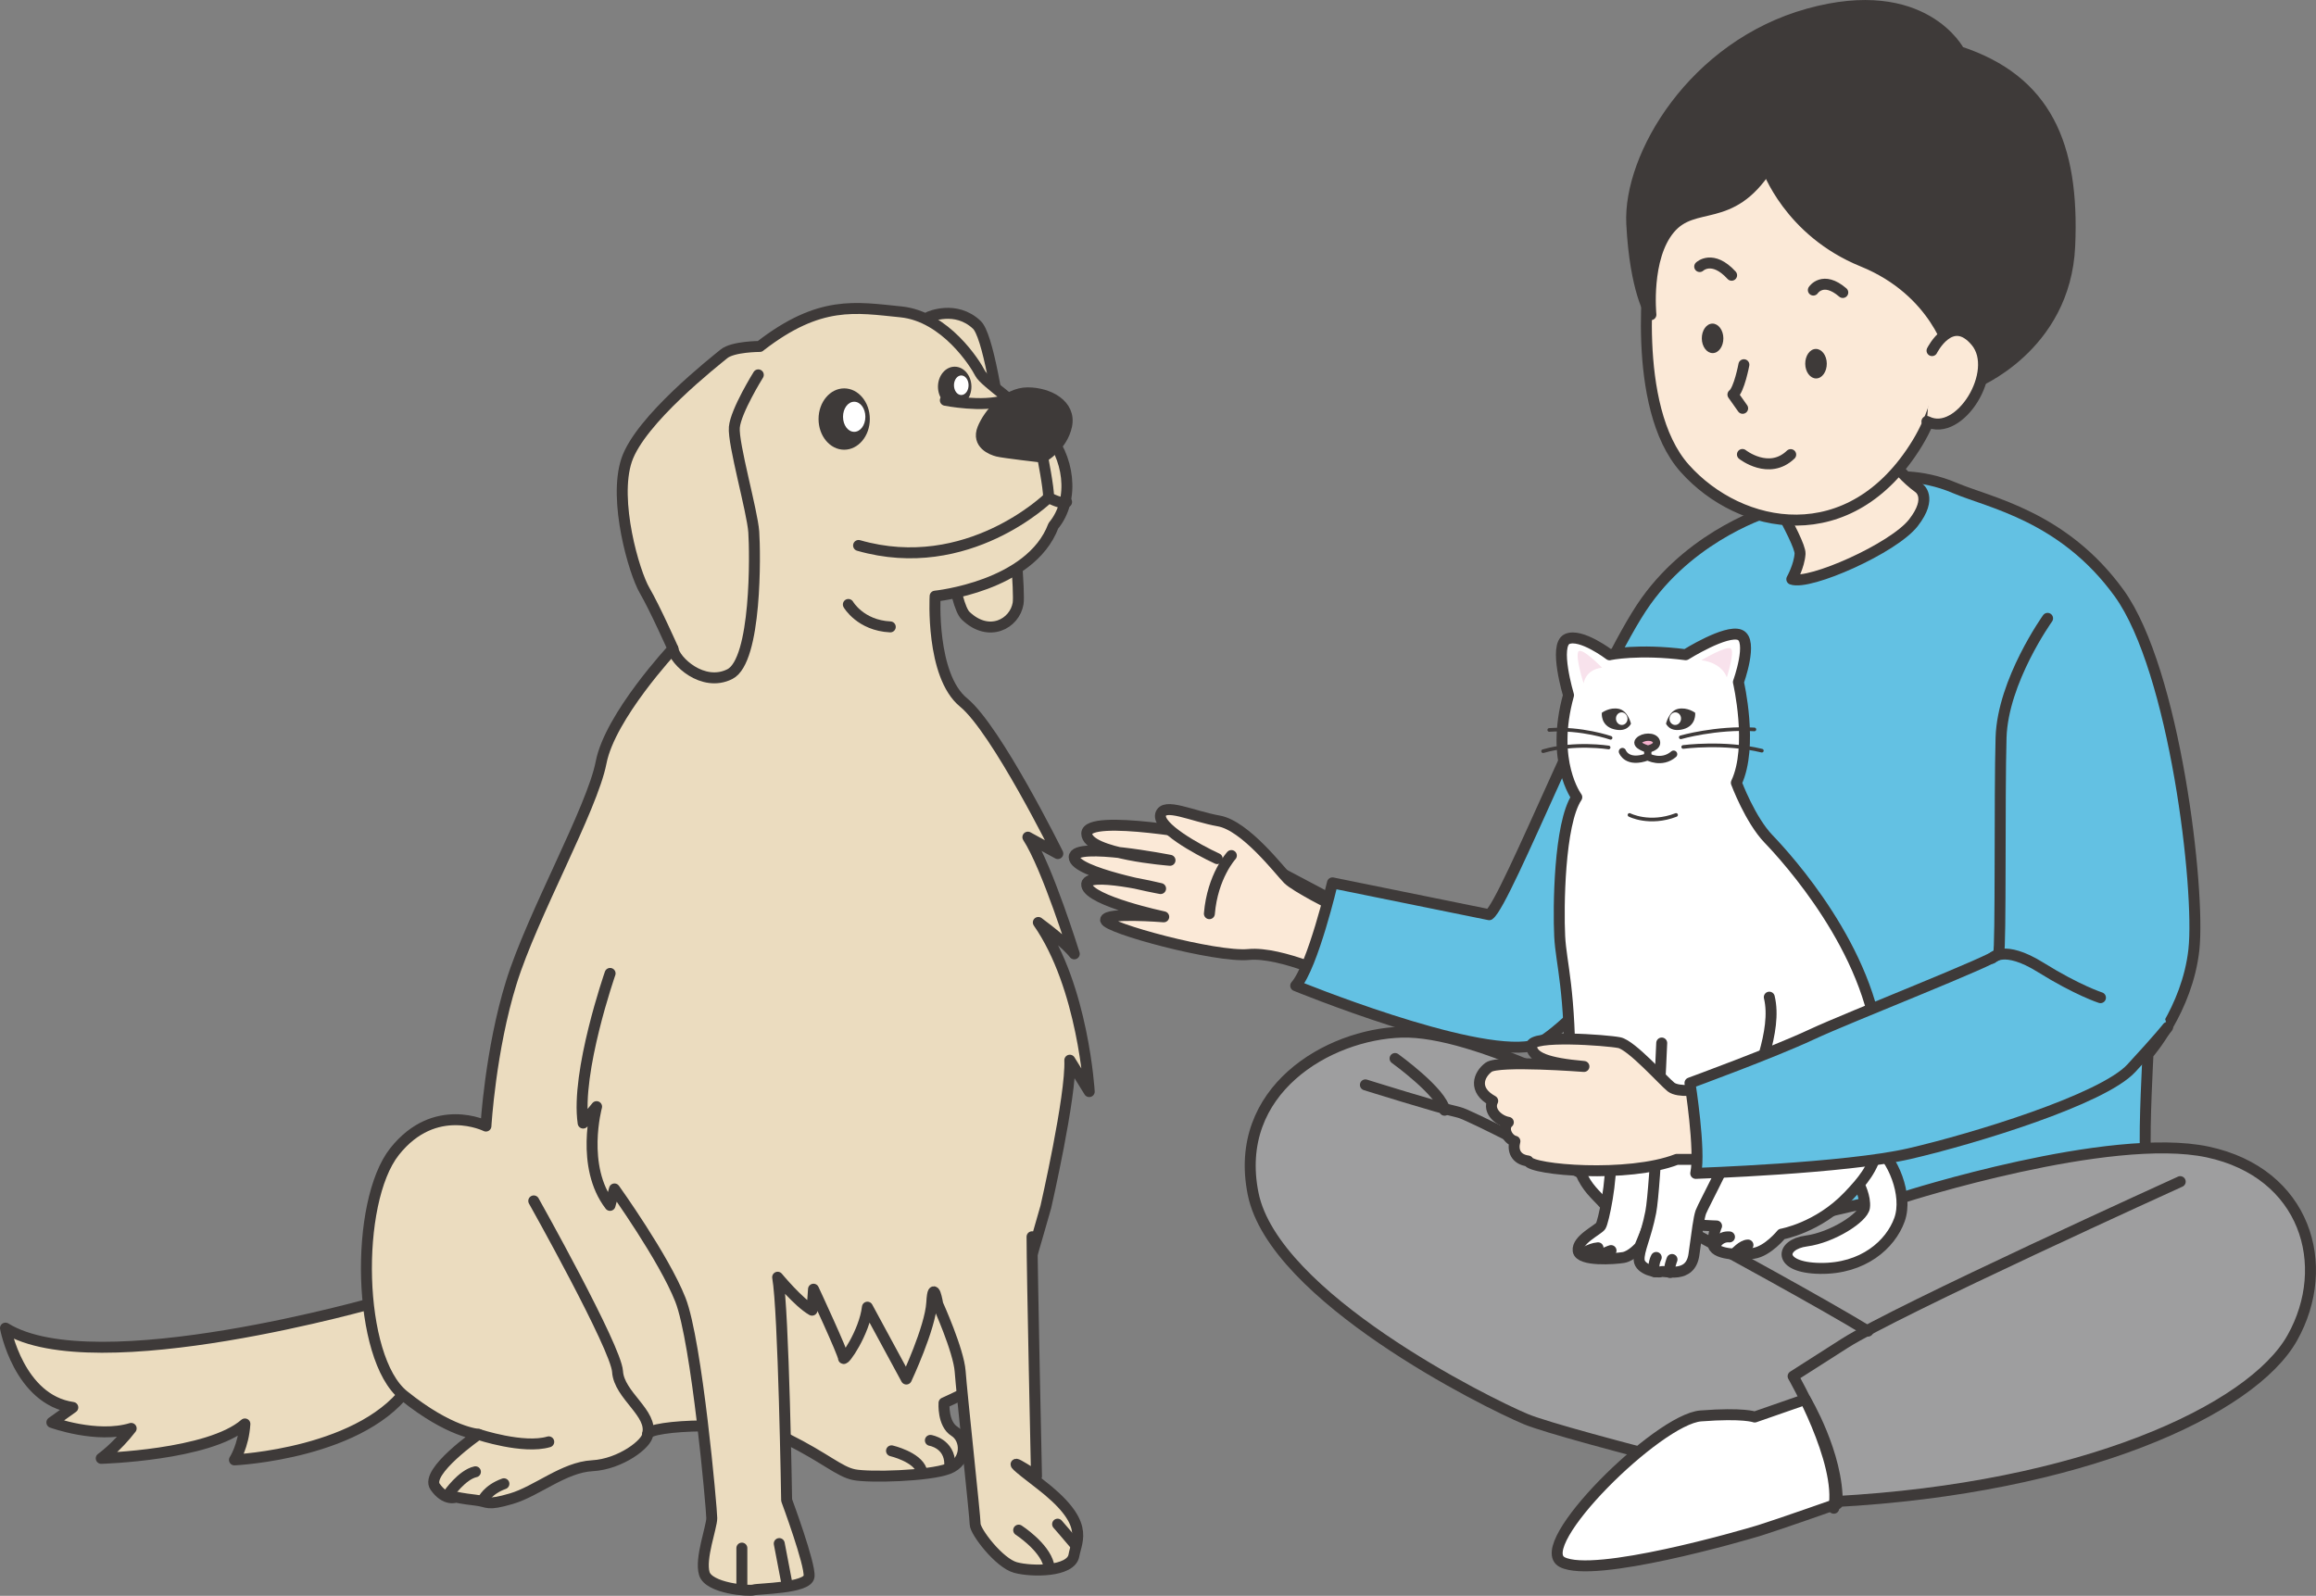 <?xml version="1.0" encoding="UTF-8"?><svg id="_レイヤー_2" xmlns="http://www.w3.org/2000/svg" viewBox="0 0 317.09 218.51"><rect x="0" y="0" width="317.09" height="218.51" fill="#808080" stroke="none"/><defs><style>.cls-1{fill:#f3b0cb;}.cls-1,.cls-2,.cls-3,.cls-4,.cls-5,.cls-6,.cls-7,.cls-8,.cls-9,.cls-10{stroke:#3e3a39;stroke-linecap:round;stroke-linejoin:round;}.cls-11,.cls-4{fill:#3e3a39;}.cls-12,.cls-7{fill:#fff;}.cls-13{fill:#f8e2ec;}.cls-2{stroke-width:.5px;}.cls-2,.cls-3,.cls-10{fill:none;}.cls-4,.cls-5,.cls-6,.cls-7,.cls-8,.cls-9,.cls-10{stroke-width:1.5px;}.cls-5{fill:#63c1e3;}.cls-6{fill:#9e9e9f;}.cls-8{fill:#ebdcbf;}.cls-9{fill:#fbe9d7;}</style></defs><g id="_レイヤー_1-2"><path class="cls-9" d="M166,114.57s-17.21-3.23-17.21-.43,11.4,3.66,11.4,3.66c0,0-13.12-2.58-13.12-.43s11.83,4.3,11.83,4.3c0,0-10.54-2.58-10.11-.43.43,2.15,10.54,4.3,10.54,4.3,0,0-7.96-.65-7.96.43s15.06,5.16,19.58,4.73c4.52-.43,12.48,3.44,12.48,3.44l.86-9.9-18.29-9.68Z"/><path class="cls-9" d="M182.57,124.03s-5.16-2.58-6.24-3.66c-1.08-1.08-5.81-7.32-9.47-7.96-3.66-.65-7.53-2.58-7.96-.86s4.95,4.73,7.75,6.02"/><path class="cls-10" d="M168.59,117.15s-2.58,2.8-3.01,7.96"/><path class="cls-5" d="M242.45,69.92s-10.39,3.02-17.1,12.41c-6.71,9.39-19.11,41.24-21.46,42.92l-21.46-4.36s-2.68,11.4-5.03,14.08c0,0,23.94,9.81,32.25,8.26,8.31-1.55,56.59-66.26,56.59-66.26"/><path class="cls-5" d="M258.84,65.35s4.05-.56,8.78,1.46,14.85,3.83,22.51,14.4c7.65,10.58,11.14,40.62,10.24,48.84-.9,8.21-6.28,14.3-6.28,14.3,0,0-.55,10.09-.34,13.41l-7.91,5.49-38.48,6.98-26.33-7.09s3.83-25.54,4.95-34.66c1.13-9.11,3.6-21.94,4.5-24.19"/><path class="cls-6" d="M260.71,163.91s28.15-9.03,41.55-6.17c13.4,2.86,17.16,15.51,11.59,25.44-5.57,9.94-28.91,20.63-62.63,22.43,0,0-36.89-9.03-42.31-11.29-5.42-2.26-34.48-16.71-37.34-30.86-2.86-14.15,10.24-21.83,20.33-22.13,10.09-.3,28.76,9.64,40.5,16.26,11.74,6.62,15.66,8.88,15.66,8.88,0,0,9.94-2.56,12.65-2.56Z"/><path class="cls-7" d="M251.53,205.92s-8.13,2.86-10.54,3.61c-2.41.75-22.73,6.62-27.1,4.37s13.1-19.57,18.97-20.02,7.38.15,7.38.15l6.93-2.41s4.52,7.53,4.37,14.3Z"/><path class="cls-10" d="M191,144.94s6.47,4.67,6.78,7.08"/><path class="cls-10" d="M186.94,148.55s10.09,3.16,12.8,3.76c2.71.6,44.41,22.88,56.01,29.96"/><path class="cls-9" d="M253.01,50.35s2.84,11.48,9.69,16.45c0,0,1.99,1.28-.73,4.78s-14.27,8.61-16.65,7.73c0,0,1.02-1.8,1.13-3.49.1-1.69-6.17-12.02-6.17-12.02l12.73-13.45Z"/><path class="cls-9" d="M225.93,35.94s-2.84,19.72,4.74,28.2c7.57,8.48,22.68,11.55,31.84-3.47s-.03-39.69-.03-39.69c0,0-21.57-23.65-36.55,14.95Z"/><path class="cls-4" d="M241.94,22.96s2.96,8.71,13.09,12.83c10.13,4.12,12.16,12.75,12.16,12.75l3.11,3.94s12.45-4.87,13.07-18.79c.62-13.92-3.27-22.72-15.11-26.62,0,0-4.85-9.54-20.64-5.17-15.79,4.37-24.68,19.51-24.21,28.75.47,9.24,2.62,12.44,2.62,12.44,0,0-.79-7.77,2.58-11.77,3.37-4.01,8.31-.55,13.34-8.35Z"/><path class="cls-10" d="M248.27,39.72s1.31-2.01,4.03.33"/><path class="cls-10" d="M232.71,36.5s1.74-1.68,4.37,1.19"/><path class="cls-11" d="M235.95,46.31c.01,1.11-.63,2.03-1.45,2.04-.81.01-1.49-.88-1.5-2-.01-1.11.63-2.03,1.45-2.04.81-.01,1.49.88,1.5,2Z"/><path class="cls-11" d="M250.11,49.78c.01,1.11-.63,2.03-1.45,2.04-.81.01-1.49-.88-1.5-2-.01-1.11.63-2.03,1.45-2.04.81-.01,1.49.88,1.5,2Z"/><path class="cls-10" d="M238.76,49.94s-.65,3.46-1.5,4.09l1.33,1.88"/><path class="cls-10" d="M238.56,62.23s3.63,2.88,6.61.02"/><path class="cls-9" d="M264.52,48.01s2.64-5.29,6.02-1.23c3.38,4.06-2.24,13.21-6.72,10.93"/><path class="cls-7" d="M254.52,162.14s.94,1.78.75,3.19c-.19,1.41-4.41,4.13-7.97,4.6-3.56.47-4.03,3.66,1.88,3.75,5.91.09,9.66-3.28,10.88-6.66,1.22-3.38-.94-8.53-3.38-10.22,0,0-2.44,3.66-2.16,5.35Z"/><path class="cls-7" d="M220.38,89.65s3.94-.84,10.41,0c0,0,5.53-3.47,7.41-2.72,1.88.75-.19,6.47-.19,6.47,0,0,2.06,8.82-.28,13.79,0,0,1.88,5.06,4.41,7.69,2.53,2.63,13.97,15.19,15.1,28.79,1.13,13.6-.09,15.85-4.22,20.16-4.13,4.31-9.1,5.16-9.1,5.16,0,0-1.88,2.34-3.84,2.63-1.97.28-5.53.19-5.53-1.31s.47-2.44.47-2.44c0,0-13.04-.38-15.38-3-2.34-2.63-4.78-3.47-4.69-16.51.09-13.04-1.22-16.32-1.41-20.16-.19-3.85-.09-15.38,2.34-19.04,0,0-3.66-4.88-1.13-13.97,0,0-2.06-6.85-.19-7.69,1.88-.84,5.81,2.16,5.81,2.16Z"/><path class="cls-13" d="M219.35,91.43s-2.91-3-3.28-2.16.75,4.31.75,4.31c0,0,.19-1.88,2.53-2.16Z"/><path class="cls-13" d="M232.95,90.4s3.47-2.06,4.03-1.59c.56.47-.56,3.94-.56,3.94,0,0-.56-1.97-3.47-2.34Z"/><path class="cls-2" d="M223.1,111.59s2.72,1.41,6.38,0"/><path class="cls-7" d="M217.47,144.23s2.72,10.78,3,14.07c.28,3.28-.94,9-1.31,9.57-.38.56-3.28,1.88-3.09,3.38.19,1.5,5.06,1.13,6.19.94,1.13-.19,2.25-1.5,2.25-1.5,0,0,2.16-4.97,2.72-7.97.56-3,1.31-12.94,1.31-12.94"/><path class="cls-10" d="M216.54,171.8s1.03-.84,2.25-.94"/><path class="cls-10" d="M220.57,171.24s-1.5.47-1.69,1.03"/><path class="cls-10" d="M235.01,170.21s.56-.94,1.78-.84"/><path class="cls-10" d="M237.54,171.61s1.03-1.13,1.78-1.13"/><path class="cls-7" d="M227.51,142.82s-.84,19.79-1.5,23.16c-.66,3.38-1.69,5.25-1.59,6.56s2.44,1.78,3,1.59c.56-.19,4.03,1.03,4.5-2.34.47-3.38.66-4.97.94-5.81.28-.84,5.35-10.13,6.38-14.25,1.03-4.13,4.13-10.5,3-15.19"/><path class="cls-10" d="M226.76,172.18s-.56,1.03-.19,1.97"/><path class="cls-10" d="M228.92,172.46s-.47,1.13-.28,1.78"/><path class="cls-1" d="M225.64,102.58s-1.85-.5-1.28-1.14,2.13-.71,2.41.07-1.14,1.06-1.14,1.06Z"/><path class="cls-3" d="M222.13,102.91s.61,1.77,3.47.71v-.99"/><path class="cls-3" d="M225.59,103.62s1.91,1.06,3.55-.35"/><path class="cls-11" d="M223.3,99.09s-.4-1.77-1.67-2.03c-1.27-.26-2.32.54-2.32.54,0,0-.21,1.76,1.64,2.25s2.35-.76,2.35-.76Z"/><path class="cls-12" d="M222.82,98.54c-.06.47-.46.79-.89.72-.43-.07-.74-.52-.68-.99.06-.47.46-.79.89-.72s.74.52.68.99Z"/><path class="cls-11" d="M228.1,99.09s.4-1.77,1.67-2.03,2.32.54,2.32.54c0,0,.21,1.76-1.64,2.25s-2.35-.76-2.35-.76Z"/><path class="cls-12" d="M228.58,98.54c.06.47.46.79.89.72.43-.07.74-.52.68-.99s-.46-.79-.89-.72-.74.52-.68.99Z"/><path class="cls-2" d="M220.51,101.03s-3.99-1.39-8.4-1.08"/><path class="cls-2" d="M220.24,102.35s-4.67-.74-8.97.51"/><path class="cls-2" d="M230.12,100.96s4.8-1.39,10.08-1.08"/><path class="cls-2" d="M230.45,102.28s5.61-.74,10.77.51"/><path class="cls-9" d="M232.62,149.19s-2.81.45-3.83-.34c-1.01-.79-5.4-5.74-7.09-6.08-1.69-.34-12.15-1.13-12.04.45.11,1.58,2.14,2.36,7.2,2.81,0,0-11.7-.9-13.05.11-1.35,1.01-2.18,3.11.56,4.61-.68,1.35.79,2.7,2.14,2.93-.9.79-.11,2.36.9,2.59-.34,1.24.11,2.48,1.8,2.7.45,1.24,13.73,2.36,20.37-.22h7.31l-4.28-9.56Z"/><path class="cls-5" d="M280.34,84.67s-6.14,8.57-6.37,16.34c-.23,7.76,0,28.81-.34,29.6s-20.31,8.57-25.6,11.04c-5.29,2.48-16.65,6.64-16.65,6.64,0,0,1.46,9.23.79,12.38,0,0,20.48-.68,29.26-2.7,8.78-2.03,26.44-7.43,30.38-11.7s4.96-5.6,4.96-5.6"/><path class="cls-10" d="M272.73,131.21s1.58-1.91,6.64,1.24,8.21,4.16,8.21,4.16"/><path class="cls-10" d="M298.5,161.8s-38.84,17.62-45.92,22.13l-7.08,4.52s6.78,11.74,5.57,18.07"/><path class="cls-8" d="M51.98,178.17s-38.93,11.27-51.23,3.69c0,0,1.82,9.8,9.22,10.86l-2.87,2.05s6.15,2.25,10.86.82c-2.05,2.66-4.1,4.1-4.1,4.1,0,0,14.75-.41,19.67-4.71-.2,3.07-1.43,4.92-1.43,4.92,0,0,18.03-.82,24.18-10.45l-4.3-11.27Z"/><path class="cls-8" d="M127.18,43.41s3.66-1.68,6.56,1.07c2.9,2.75,6.11,35.41,5.65,38.16-.46,2.75-3.97,4.73-7.17,1.68-3.21-3.05-5.04-40.9-5.04-40.9Z"/><path class="cls-8" d="M104.03,47.44s-3.69,0-4.92,1.02c-1.23,1.02-11.47,9.02-13.32,14.55-1.84,5.53,1.02,15.37,2.46,17.83,1.43,2.46,3.89,7.99,3.89,7.99,0,0-8.61,9.22-9.84,15.57-1.23,6.35-9.43,20.9-12.29,30.12-2.87,9.22-3.48,19.67-3.48,19.67,0,0-6.97-3.48-12.5,3.48-5.53,6.97-5.12,28.28,1.23,33.4,6.35,5.12,10.25,5.33,10.25,5.33,0,0-7.38,5.12-5.94,7.17,1.43,2.05,2.87,1.43,2.87,1.43,0,0,.82.2,2.66.41,1.84.2,1.43.82,4.92-.2,3.48-1.02,7.17-4.3,11.07-4.51s7.58-3.07,7.58-4.3,13.73-2.05,19.06.61c5.33,2.66,7.17,4.51,9.22,4.92s10.25.2,12.91-.82c2.66-1.02,2.46-4.1.82-5.12-1.64-1.02-1.43-3.89-1.43-3.89,0,0,6.35-2.87,6.97-3.69.61-.82,6.97-23.16,6.97-23.16,0,0,3.48-15.16,3.28-20.08l2.66,4.3s-.82-14.34-6.97-23.16c3.89,2.87,4.92,4.3,4.92,4.3,0,0-3.69-11.88-6.35-15.98l4.1,2.25s-8.4-17.01-12.91-20.7c-4.51-3.69-3.89-14.55-3.89-14.55,0,0,13.07-1.32,16.19-9.63,3.07-3.69,2.05-9.63-1.02-12.91-3.07-3.28-8.4-6.76-9.02-7.99-.61-1.23-4.71-7.79-10.86-8.4s-11.07-1.64-19.26,4.71Z"/><path class="cls-10" d="M103.82,51.33s-3.07,4.92-3.28,7.17c-.2,2.25,2.46,11.48,2.66,14.34.2,2.87.41,17.62-3.28,19.47s-7.58-1.84-7.79-3.48"/><path class="cls-10" d="M116.15,82.77s1.64,2.87,5.74,3.07"/><path class="cls-4" d="M142.75,62.6s-5.33-.61-6.15-.82c-.82-.2-2.87-1.02-2.05-3.07.82-2.05,3.28-4.92,6.15-4.92s5.94,1.64,5.33,4.51c-.61,2.87-3.28,4.3-3.28,4.3Z"/><path class="cls-10" d="M142.75,62.6s.82,4.1.82,5.53c0,0-11.07,10.86-26.02,6.56"/><path class="cls-10" d="M143.57,68.13s1.84,1.02,2.46.61"/><path class="cls-10" d="M129.43,54.81s5.12,1.02,8.2,0"/><path class="cls-8" d="M83.53,133.29s-4.71,13.52-3.69,20.49l1.84-2.25s-2.25,8.2,1.84,13.52l.61-2.25s6.76,9.43,9.02,15.16,4.3,28.69,4.3,29.92-1.64,5.53-1.02,7.58c.61,2.05,6.15,2.46,6.76,2.25.61-.2,7.38-.2,7.58-1.84.2-1.64-3.07-10.45-3.07-10.45,0,0-.41-26.02-1.23-30.53,0,0,2.87,3.48,4.71,4.51l.2-2.87s4.1,8.81,4.1,9.43,2.87-3.48,3.28-6.97l5.33,9.84s3.28-6.97,3.48-10.45c.2-3.48.82.2.82.2,0,0,2.87,6.35,3.07,9.22.2,2.87,2.05,19.88,2.05,20.9s3.28,5.33,5.53,5.94c2.25.61,7.58.61,7.99-1.64s2.25-4.51-4.71-9.84c-6.97-5.33-.41-1.02-.41-1.02,0,0-.61-28.07-.61-32.79"/><path class="cls-10" d="M73.08,164.44s11.27,20.08,11.47,23.36c.2,3.28,4.92,5.74,4.1,8.61"/><path class="cls-10" d="M61.4,204.6s1.84-2.66,3.69-3.07"/><path class="cls-10" d="M66.12,205.42s.61-1.43,2.87-2.25"/><path class="cls-10" d="M65.5,196.41s6.15,2.05,9.63,1.02"/><path class="cls-10" d="M122.06,198.66s3.48.82,4.1,2.66"/><path class="cls-10" d="M127.38,197.23s2.66.41,2.66,3.28"/><line class="cls-10" x1="106.69" y1="211.36" x2="107.71" y2="216.69"/><line class="cls-10" x1="101.57" y1="211.98" x2="101.57" y2="217.31"/><path class="cls-10" d="M139.47,209.52s3.48,2.25,4.1,4.71"/><path class="cls-10" d="M144.8,208.7s1.43,1.64,2.46,2.87"/><ellipse class="cls-11" cx="115.58" cy="57.38" rx="3.51" ry="4.2"/><path class="cls-12" d="M118.48,57.07c0,1.14-.68,2.06-1.53,2.06s-1.53-.92-1.53-2.06.68-2.06,1.53-2.06,1.53.92,1.53,2.06Z"/><ellipse class="cls-11" cx="130.71" cy="52.95" rx="2.29" ry="2.74"/><ellipse class="cls-12" cx="131.61" cy="52.75" rx="1" ry="1.34"/></g></svg>